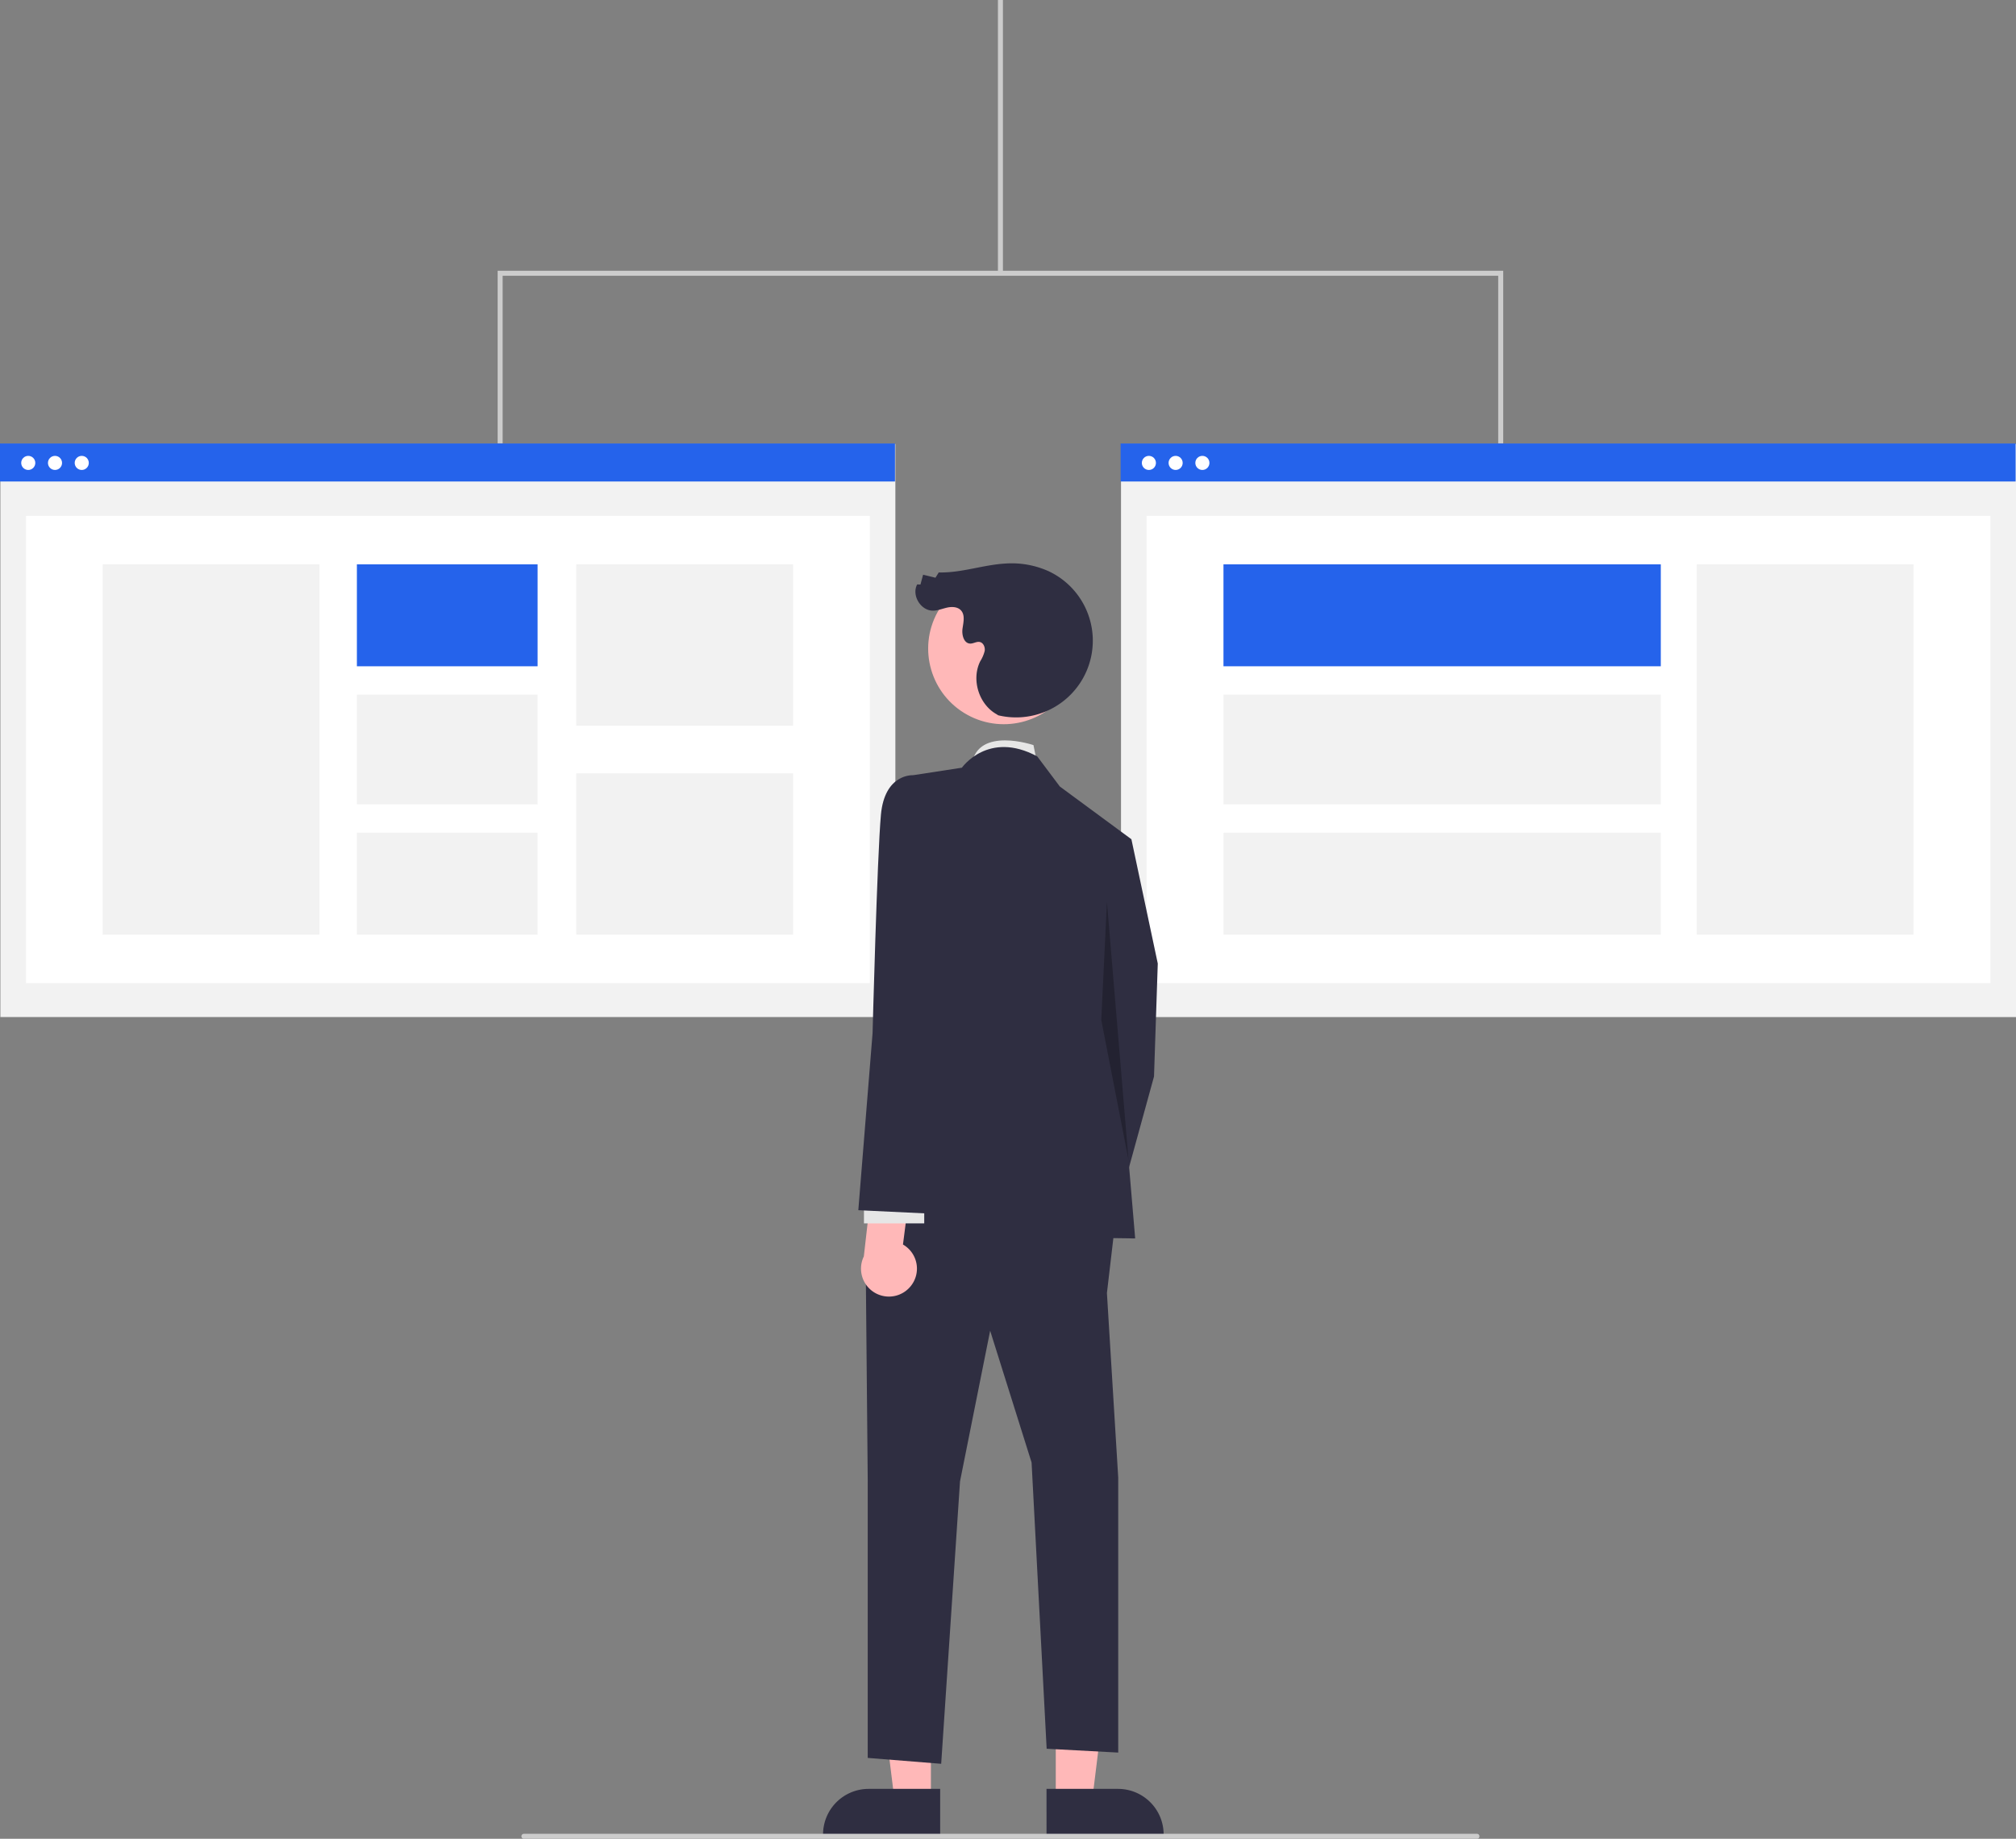 <svg xmlns="http://www.w3.org/2000/svg" width="805.947" height="735.268"><rect width="100%" height="100%" fill="#808080" stroke="none"/><path fill="#f2f2f2" d="M.153 177.534h357.795v229.148H.153z"/><path fill="#fff" d="M10.384 206.275h337.333v186.85H10.384z"/><path fill="#2563eb" d="M0 177.331h357.795v15.2H0z"/><circle cx="11.296" cy="185.102" r="2.817" fill="#fff"/><circle cx="21.989" cy="185.102" r="2.817" fill="#fff"/><circle cx="32.683" cy="185.102" r="2.817" fill="#fff"/><path fill="#f2f2f2" d="M41.035 225.662h86.679v148.076H41.035z"/><path fill="#2563eb" d="M142.676 225.662h72.232v40.76h-72.232z"/><path fill="#f2f2f2" d="M142.676 277.772h72.232v43.855h-72.232zm0 55.206h72.232v40.76h-72.232zm87.711-107.316h86.679v64.531h-86.679zm0 83.545h86.679v64.531h-86.679zm217.766-131.673h357.795v229.148H448.153z"/><path fill="#fff" d="M458.384 206.275h337.333v186.85H458.384z"/><path fill="#2563eb" d="M448 177.331h357.795v15.2H448z"/><circle cx="459.296" cy="185.102" r="2.817" fill="#fff"/><circle cx="469.989" cy="185.102" r="2.817" fill="#fff"/><circle cx="480.683" cy="185.102" r="2.817" fill="#fff"/><path fill="#f2f2f2" d="M678.308 225.662h86.679v148.076h-86.679z"/><path fill="#2563eb" d="M489.113 225.659h174.834v40.76H489.113z"/><path fill="#f2f2f2" d="M489.113 277.77h174.834v43.855H489.113zm0 55.206h174.834v40.76H489.113z"/><path fill="#ccc" d="M398.947 0h2v109.268h-2z"/><path fill="#ccc" d="M600.947 177.268h-2v-67h-398v67h-2v-69h402z"/><path fill="#e6e6e6" d="m414.662 305.468-1.505-7.53s-22.15-7.529-24.628 7.53Z"/><path fill="#ffb8b8" d="m372.154 720.046-14.521-.001-6.908-56.009 21.431.001z"/><path fill="#2f2e41" d="m375.857 734.122-46.821-.002v-.592a18.225 18.225 0 0 1 18.224-18.224h28.598Z"/><path fill="#ffb8b8" d="m422.075 720.046 14.521-.001 6.908-56.009-21.431.001z"/><path fill="#2f2e41" d="m418.371 715.305 28.597-.001h.001a18.225 18.225 0 0 1 18.224 18.224v.592l-46.82.002Zm17.374-378.214 16.564-1.506 10.541 49.694-1.506 45.176-16.564 60.235-22.588-13.553 12.047-61.741z"/><path fill="#2f2e41" d="m446.229 485.419-3.708 31.623 4.518 73.788v109.958l-28.612-1.535-6.023-114.447-16.565-52.705-12.047 60.235-7.529 112.94-29.365-2.354V591.939l-.753-80.92 10.541-31.623z"/><path fill="#2f2e41" d="M384.545 306.974s10.541-15.06 30.117-4.518l9.036 12.047 28.611 21.082-6.023 70.776 7.53 88.846-106.918-1.506 18.07-88.846v-94.87Z"/><path d="m442.521 360.58 8.634 103.238-10.893-55.951z" opacity=".25"/><path fill="#ffb8b8" d="M363.981 514.405a11.106 11.106 0 0 0-2.993-16.765l3.219-25.175-14.822-5.687-4.046 35.615a11.167 11.167 0 0 0 18.642 12.012"/><path fill="#e6e6e6" d="M369.486 489.184h-24.094v-10.541h24.094z"/><path fill="#2f2e41" d="m380.78 322.785-15.811-12.8s-11.294-.753-12.8 15.812-3.338 87.34-3.338 87.34l-5.697 70.776 31.623 1.506 6.023-76.604Z"/><circle cx="598.33" cy="341.707" r="30.239" fill="#ffb8b8" transform="rotate(-61.337 430.369 466.647)"/><path fill="#2f2e41" d="M399.045 286.015a30.673 30.673 0 0 0 20.067-57.651 35.9 35.9 0 0 0-16.936-3.04c-9.043.476-17.833 3.818-26.886 3.572l-1.312 2.11-4.945-1.2-1.06 3.926-1.303-.045c-2.333 4.336 1.421 10.544 6.345 10.491 1.95-.02 3.793-.833 5.699-1.241s4.15-.307 5.465 1.133c1.708 1.87.965 4.79.609 7.299s.533 5.887 3.065 5.969c1.294.041 2.524-.886 3.795-.642 1.48.284 2.229 2.071 2.013 3.563a14.2 14.2 0 0 1-1.772 4.135c-3.67 7.327-.57 17.295 6.608 21.248"/><path fill="#ccc" d="M590.447 735.268h-381a1 1 0 0 1 0-2h381a1 1 0 0 1 0 2"/></svg>